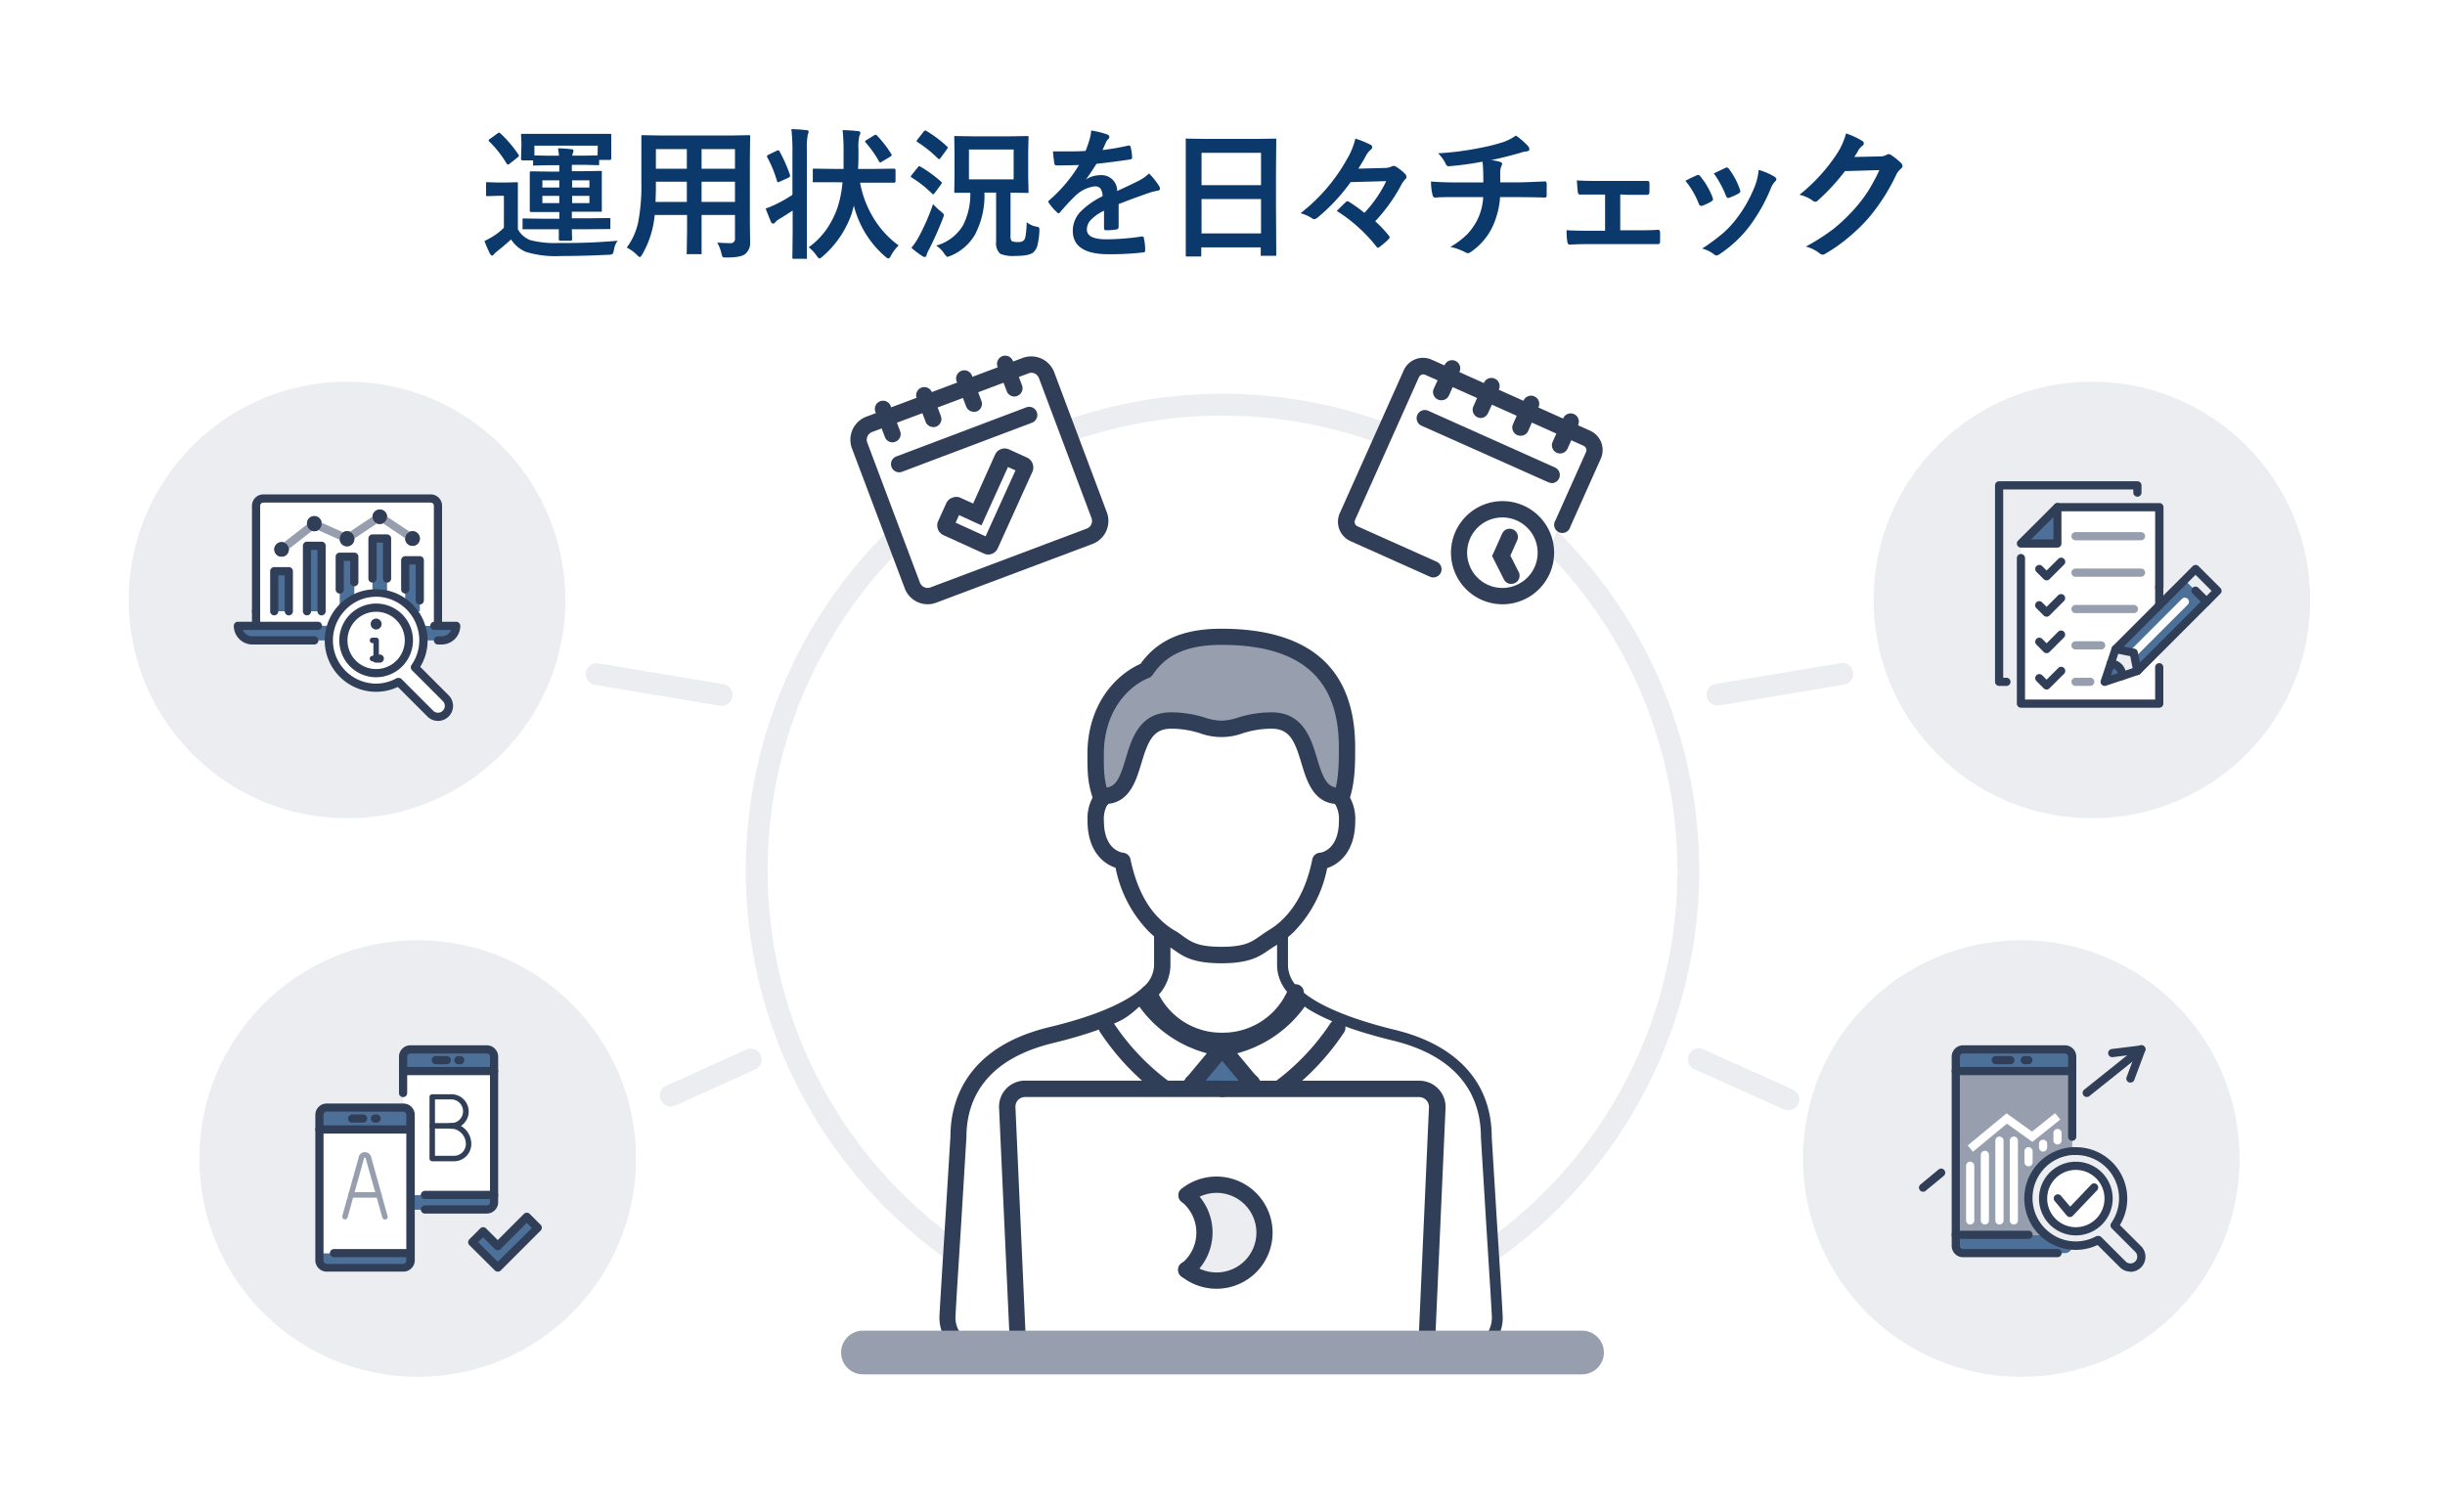 <?xml version="1.0" encoding="UTF-8"?> <svg xmlns="http://www.w3.org/2000/svg" viewBox="0 0 448 277"><defs><style>.cls-1{fill:#fff;}.cls-2{fill:#ebedf0;}.cls-3{fill:#0b396b;}.cls-4{fill:#303e58;}.cls-5{fill:#4d7099;}.cls-6{fill:#979faf;}</style></defs><g id="レイヤー_2" data-name="レイヤー 2"><g id="レイヤー_2-2" data-name="レイヤー 2"><rect class="cls-1" width="448" height="277"></rect><path class="cls-2" d="M224,246.85a87.35,87.35,0,1,1,87.35-87.35A87.44,87.44,0,0,1,224,246.85Zm0-170.7a83.35,83.35,0,1,0,83.35,83.35A83.44,83.44,0,0,0,224,76.15Z"></path><rect class="cls-1" x="162.28" y="79.98" width="35.76" height="21.37" transform="translate(-20.38 69.18) rotate(-20.6)"></rect><rect class="cls-1" x="251.59" y="79.74" width="35.13" height="21.37" transform="translate(55.01 -96.03) rotate(22.48)"></rect><circle class="cls-2" cx="63.59" cy="109.93" r="40"></circle><circle class="cls-2" cx="76.53" cy="212.28" r="40"></circle><path class="cls-3" d="M113.17,44.11a3.61,3.61,0,0,0-.67,1.66c-.09.44-.18.7-.27.76a1.34,1.34,0,0,1-.72.15c-3.25.16-6.19.23-8.81.23a18.42,18.42,0,0,1-6.38-.77,6.1,6.1,0,0,1-2.68-2.27c-.52.5-1.36,1.22-2.52,2.15a4.2,4.2,0,0,0-.6.55c-.14.18-.26.27-.35.27s-.26-.12-.4-.37c-.3-.59-.64-1.36-1-2.31a17,17,0,0,0,1.56-.84,11.81,11.81,0,0,0,2-1.59V35.88H91.17l-1.84.06q-.22,0-.27-.06a.42.42,0,0,1,0-.25v-2q0-.21.06-.24a.49.49,0,0,1,.26,0l1.84.05h1.51l1.9-.05a.46.46,0,0,1,.26.05.49.49,0,0,1,0,.23l0,2.55V42a4.37,4.37,0,0,0,2.28,2,18.22,18.22,0,0,0,5.28.52Q107.82,44.58,113.17,44.11ZM91.72,24.47A21.82,21.82,0,0,1,95,28.33a.37.37,0,0,1,.09.2c0,.08-.08.18-.25.31L93.38,30a.65.65,0,0,1-.32.17s-.12-.06-.23-.2a19.83,19.83,0,0,0-3.2-4.06c-.07-.08-.11-.14-.11-.18s.08-.15.24-.27l1.38-1a.72.72,0,0,1,.33-.17S91.6,24.37,91.72,24.47ZM99.59,42,96,42c-.14,0-.23,0-.25,0a.38.38,0,0,1,0-.23v-1.5a.38.38,0,0,1,.05-.24.51.51,0,0,1,.24,0l3.56.05h2.89V38.85H100.7l-3.37,0c-.17,0-.26-.09-.26-.28l0-2.15V33.84l0-2.17c0-.19.09-.28.26-.28l3.37.05h1.78V30.27h-2.06l-2.5.06c-.13,0-.21,0-.24,0a.51.51,0,0,1,0-.24v-.7H95.77c-.2,0-.3-.09-.3-.26l.07-2.39V26l-.07-1.19c0-.15,0-.25.07-.28s.1,0,.23,0l3.61,0h8.76l3.62,0c.14,0,.22,0,.24.07s0,.11,0,.25l0,1v.8l0,2.39c0,.17-.09.26-.28.26h-1.94V30c0,.15,0,.23-.06.26a.53.53,0,0,1-.23,0l-2.5-.06h-2.21v1.17h1.9l3.35-.05c.14,0,.22,0,.24.05a.38.38,0,0,1,0,.23l0,2.17v2.63l0,2.15c0,.13,0,.21,0,.24s-.11,0-.24,0l-3.35,0h-1.9V40H108l3.59-.05a.4.4,0,0,1,.25.05.56.56,0,0,1,0,.23v1.5c0,.13,0,.21,0,.24s-.11,0-.24,0L108,42h-3.22l.05,1.82a.26.26,0,0,1-.28.29h-1.88c-.19,0-.28-.1-.28-.29,0,0,0-.23,0-.6s0-.81,0-1.22Zm9.94-15.31H97.92v1.79l2.5.05h2a12.41,12.41,0,0,0-.17-1.35c.9,0,1.71.08,2.43.16q.39,0,.39.24A1.34,1.34,0,0,1,105,28a1.32,1.32,0,0,0-.15.52H107l2.5-.05ZM99.38,34.36h3.1V33.05h-3.1Zm0,2.85h3.1V35.89h-3.1ZM108,33.05h-3.17v1.31H108Zm0,4.16V35.89h-3.17v1.32Z"></path><path class="cls-3" d="M131.42,44.45c1,.07,1.75.1,2.41.1a.75.75,0,0,0,.84-.85V39.39h-6.12v3.09l0,3.85c0,.14,0,.22,0,.24a.38.38,0,0,1-.23,0h-2.25a.38.38,0,0,1-.24,0,.52.52,0,0,1,0-.23l.06-3.85V39.39h-5.93a17.51,17.51,0,0,1-2.26,7.19c-.2.35-.35.52-.47.52s-.27-.14-.55-.42a7.18,7.18,0,0,0-1.84-1.32,11.71,11.71,0,0,0,2.13-4.84,34.9,34.9,0,0,0,.55-7V29.31l0-4.26a.42.42,0,0,1,.06-.28.58.58,0,0,1,.26,0l3.55.06h12.23l3.58-.06c.14,0,.22,0,.25.07a.44.44,0,0,1,0,.25l-.05,4.26V40.82l.05,3.58a2.58,2.58,0,0,1-.87,2.11c-.5.45-1.64.67-3.42.67-.43,0-.67,0-.74-.1a1.7,1.7,0,0,1-.23-.65A7.68,7.68,0,0,0,131.42,44.45ZM120.11,37h5.74V33.3h-5.67v.3C120.18,34.83,120.16,36,120.11,37Zm.07-6.08h5.67v-3.6h-5.67Zm14.49-3.6h-6.12v3.6h6.12ZM128.55,37h6.12V33.3h-6.12Z"></path><path class="cls-3" d="M145,23.67c1,0,1.91.08,2.75.18.28,0,.42.12.42.26a1.63,1.63,0,0,1-.15.52,12.77,12.77,0,0,0-.17,2.89V42.6l0,4.57c0,.13,0,.22,0,.25a.38.38,0,0,1-.23,0h-2.16a.45.45,0,0,1-.27-.05.42.42,0,0,1,0-.24l.05-4.55v-4c-.33.23-1.17.77-2.53,1.6a2.4,2.4,0,0,0-.67.56.53.53,0,0,1-.37.23.38.38,0,0,1-.38-.27c-.36-.82-.68-1.65-1-2.48.42-.15.9-.35,1.46-.6a24.29,24.29,0,0,0,3.45-1.93V27.59A30.85,30.85,0,0,0,145,23.67Zm-2.16,4.07a27.28,27.28,0,0,1,1.91,4.32.45.45,0,0,1,0,.2c0,.11-.11.22-.33.32l-1.56.71a.86.86,0,0,1-.31.1c-.08,0-.14-.07-.18-.23a21.75,21.75,0,0,0-1.77-4.32.53.53,0,0,1-.07-.22c0-.08.09-.17.28-.27l1.51-.73a.9.9,0,0,1,.24-.08C142.7,27.54,142.77,27.61,142.86,27.74Zm9.87,5.65-3.54,0c-.13,0-.21,0-.24,0a.49.49,0,0,1,0-.23v-2a.46.46,0,0,1,.05-.26.56.56,0,0,1,.23,0l3.54.05h1.82c0-1.37,0-2.52,0-3.46a34.23,34.23,0,0,0-.18-3.64c1.09,0,2,.09,2.83.18.28,0,.42.13.42.32a1.14,1.14,0,0,1-.18.54,10,10,0,0,0-.16,2.58c0,1.16,0,2.32-.08,3.48h3.08l3.52-.05c.18,0,.27.09.27.29v2c0,.19-.09.28-.27.28l-3.52,0h-2.71a19.16,19.16,0,0,0,2.79,7,17.17,17.17,0,0,0,4.28,4.5,7.53,7.53,0,0,0-1.41,1.88c-.18.34-.34.52-.45.52a1.15,1.15,0,0,1-.55-.32,18.12,18.12,0,0,1-5.8-9.38c-.06.27-.19.75-.39,1.45a18.29,18.29,0,0,1-5.34,7.88c-.29.24-.48.37-.57.37s-.26-.16-.49-.47a6.86,6.86,0,0,0-1.48-1.59,14.19,14.19,0,0,0,3.19-3.19,16.71,16.71,0,0,0,2.06-4,20.21,20.21,0,0,0,.94-4.71Zm8-8.53a19.47,19.47,0,0,1,2.59,3.35.55.55,0,0,1,.09.22c0,.07-.09.16-.27.28l-1.53.91a.57.57,0,0,1-.31.15c-.07,0-.14-.06-.22-.2a19.9,19.9,0,0,0-2.43-3.44.34.34,0,0,1-.12-.2c0-.09.09-.18.27-.28l1.36-.84a.66.66,0,0,1,.3-.13Q160.53,24.68,160.72,24.86Z"></path><path class="cls-3" d="M168.66,30.54a22.21,22.21,0,0,1,3.77,2.75c.1.09.14.15.14.2a.74.74,0,0,1-.16.32l-1.12,1.53c-.13.17-.24.26-.3.26a.35.35,0,0,1-.22-.14,20.88,20.88,0,0,0-3.72-2.93c-.11-.06-.16-.12-.16-.18a.64.64,0,0,1,.16-.29l1.12-1.4q.17-.21.27-.21A.5.5,0,0,1,168.66,30.54ZM167,45.4a12.35,12.35,0,0,0,1.35-2,41.35,41.35,0,0,0,2.62-6,11.17,11.17,0,0,0,1.41,1.33c.38.3.57.53.57.67a2.89,2.89,0,0,1-.17.57,61.54,61.54,0,0,1-2.56,5.75,4.46,4.46,0,0,0-.44,1c-.06.25-.17.37-.34.37a1,1,0,0,1-.46-.18A16.27,16.27,0,0,1,167,45.4ZM169.76,24a22,22,0,0,1,3.77,2.84c.09.08.14.14.14.19a1,1,0,0,1-.17.33l-1.14,1.56c-.11.16-.21.23-.28.23a.35.35,0,0,1-.22-.11,22.18,22.18,0,0,0-3.74-3c-.11-.06-.17-.13-.17-.19a.78.78,0,0,1,.17-.3l1.11-1.42c.12-.15.22-.22.31-.22A.59.59,0,0,1,169.76,24ZM171.53,45a8.25,8.25,0,0,0,4.9-3.67,12.38,12.38,0,0,0,1.36-6l-2.06,0h-.64c-.14,0-.22,0-.24-.07s0-.11,0-.25l.05-2.6V27.81l-.05-2.63c0-.14,0-.23.05-.25a.38.38,0,0,1,.23,0l3.41.05h6.31l3.35-.05c.15,0,.23,0,.26.05a.51.51,0,0,1,0,.24l-.06,2.63v4.62l.06,2.6c0,.15,0,.25-.06.28s-.11,0-.24,0l-3-.05v8a1.15,1.15,0,0,0,.25.89,2.56,2.56,0,0,0,1.16.15,1.29,1.29,0,0,0,1.09-.37c.25-.3.4-1.39.47-3.26a3.6,3.6,0,0,0,1.63.78,2.66,2.66,0,0,1,.58.17.45.45,0,0,1,.11.35c0,.07,0,.17,0,.28a13.1,13.1,0,0,1-.39,2.79,2.63,2.63,0,0,1-.7,1.14c-.5.45-1.58.67-3.25.67a6.16,6.16,0,0,1-2.84-.39,2.6,2.6,0,0,1-.75-2.21v-9h-2.14a15.33,15.33,0,0,1-1.76,7.75,9.27,9.27,0,0,1-4.39,3.81c-.41.16-.62.23-.63.23s-.3-.18-.54-.54A4.9,4.9,0,0,0,171.53,45Zm14.2-12.14V27.39h-8.19v5.48Z"></path><path class="cls-3" d="M199.93,23.92a14.58,14.58,0,0,1,3,.74.43.43,0,0,1,.32.44.45.45,0,0,1-.18.38,2.13,2.13,0,0,0-.45.63c0,.08-.08.21-.16.38-.15.36-.3.7-.45,1a42.41,42.41,0,0,0,4.74-.82h.15c.14,0,.23.09.27.28a9.47,9.47,0,0,1,.27,1.87v.07c0,.19-.15.3-.45.34q-3,.45-6.09.79c-.86,1.37-1.51,2.33-1.94,2.88l0,0a4.73,4.73,0,0,1,2.6-.8A2.86,2.86,0,0,1,204.7,35q2.67-1.23,3.84-1.83a7.79,7.79,0,0,0,2-1.39A13.75,13.75,0,0,1,212.33,34a1.06,1.06,0,0,1,.21.57c0,.2-.13.32-.4.37a9.34,9.34,0,0,0-1.58.39q-3.83,1.35-5.59,2.07v4.19c0,.26-.16.42-.49.47a11.94,11.94,0,0,1-1.85.13c-.22,0-.34-.14-.34-.42,0-1.49,0-2.54,0-3.16a8.08,8.08,0,0,0-2.53,1.81,2.51,2.51,0,0,0-.61,1.64c0,1.2,1.2,1.79,3.61,1.79a45.93,45.93,0,0,0,6.47-.52h.08c.17,0,.26.1.28.29a9.82,9.82,0,0,1,.24,2.14v.09c0,.26-.1.39-.29.39a51,51,0,0,1-6.44.34q-6.52,0-6.53-4.29a5.05,5.05,0,0,1,1.45-3.54,14.74,14.74,0,0,1,4-2.79,2.4,2.4,0,0,0-.4-1.44,1.26,1.26,0,0,0-1-.37h-.15a6.4,6.4,0,0,0-3.59,1.88c-.81.79-1.68,1.73-2.61,2.83-.13.16-.23.23-.31.23a.46.46,0,0,1-.28-.18,10.43,10.43,0,0,1-1.49-1.71.4.4,0,0,1-.1-.24.38.38,0,0,1,.18-.28,26.9,26.9,0,0,0,5.44-6.45c-1.21.05-2.6.08-4.16.08-.2,0-.32-.14-.37-.42s-.14-1.05-.25-2.15c.83,0,1.7,0,2.61,0,1.1,0,2.22,0,3.37-.09a21.17,21.17,0,0,0,.77-2.23A6.53,6.53,0,0,0,199.93,23.92Z"></path><path class="cls-3" d="M219.88,47h-2.33a.22.22,0,0,1-.28-.28l0-9.26v-5l0-6.79a.5.5,0,0,1,0-.27.65.65,0,0,1,.25,0l3.58.05h8.92l3.59-.05q.21,0,.24.06s0,.11,0,.24l-.05,6v5.78l.05,9.14c0,.14,0,.22-.05.25a.38.38,0,0,1-.23,0h-2.31c-.14,0-.23,0-.25,0a.45.45,0,0,1,0-.24V45.33h-10.9v1.41q0,.19-.06.24A.47.47,0,0,1,219.88,47Zm.28-19v5.93h10.9V28Zm0,14.77h10.9V36.47h-10.9Z"></path><path class="cls-3" d="M247.48,33.37a34.05,34.05,0,0,1-6.13,6.55,1.29,1.29,0,0,1-.52.25.53.53,0,0,1-.32-.1,7.18,7.18,0,0,0-2.21-1,32.71,32.71,0,0,0,8.48-9.86,13.38,13.38,0,0,0,1.57-3.82,19.42,19.42,0,0,1,2.85,1.17.48.48,0,0,1,.23.39.59.59,0,0,1-.23.45,3.54,3.54,0,0,0-.78.89q-.55,1.06-1.53,2.61l4.75-.12A3.1,3.1,0,0,0,255,30.5a.58.58,0,0,1,.35-.1.91.91,0,0,1,.5.17,9.63,9.63,0,0,1,1.63,1.31.86.86,0,0,1,.23.55.46.46,0,0,1-.16.35,4.93,4.93,0,0,0-.88,1.26,30.71,30.71,0,0,1-4.69,6.5,21,21,0,0,1,2.45,2.58.67.67,0,0,1,.2.35.59.59,0,0,1-.22.37,13.34,13.34,0,0,1-1.64,1.41.64.64,0,0,1-.29.15c-.09,0-.18-.07-.29-.23a28.61,28.61,0,0,0-7.25-6.52c.86-.86,1.41-1.4,1.63-1.6a.55.55,0,0,1,.32-.18.76.76,0,0,1,.36.15A28.07,28.07,0,0,1,250,39a22.94,22.94,0,0,0,4-5.81Z"></path><path class="cls-3" d="M271.64,29.62a56.28,56.28,0,0,1-6.15.84h-.08q-.37,0-.57-.57a7.22,7.22,0,0,0-1.33-1.8,54.21,54.21,0,0,0,7.73-1A33.48,33.48,0,0,0,275.53,26a9,9,0,0,0,2.23-1.16,13,13,0,0,1,2.12,1.82,1,1,0,0,1,.35.73c0,.21-.23.33-.68.37a4.39,4.39,0,0,0-.87.21c-.38.12-.63.19-.76.22-1.66.46-3.23.85-4.72,1.15a8.16,8.16,0,0,1,1.69.33c.23.06.35.19.35.37a1.82,1.82,0,0,1-.16.45,2.56,2.56,0,0,0-.19.87c0,.38,0,1.07,0,2.06h3.22c.58,0,2.25-.06,5-.18.17,0,.26.14.29.42s0,.56,0,.89,0,.69,0,1.18a1,1,0,0,1-.08.4s-.12.07-.26.07c-1.6-.05-3.28-.08-5-.08h-3.2a15.18,15.18,0,0,1-1.3,5.23,11.56,11.56,0,0,1-4.14,4.87.88.88,0,0,1-.44.17,1,1,0,0,1-.46-.15,10.61,10.61,0,0,0-2.77-1,14.6,14.6,0,0,0,3.17-2.4,12.06,12.06,0,0,0,1.7-2.41,10.76,10.76,0,0,0,1.15-4.32H267.1c-1.91,0-3.29,0-4.14.1-.25,0-.41-.18-.5-.59a10.1,10.1,0,0,1-.25-2.36c1.44.12,3.12.17,5,.17h4.58c0-.74,0-1.62-.05-2.62A11.72,11.72,0,0,0,271.64,29.62Z"></path><path class="cls-3" d="M296.88,35.63V42.2h2.75c1.54,0,2.94,0,4.19-.1.22,0,.34.17.36.5s0,.56,0,.82,0,.55,0,.84-.14.47-.37.47h-.07l-4.08,0h-8.17c-1.11,0-2.39,0-3.82.1-.28,0-.44-.18-.49-.55a12,12,0,0,1-.13-2.1c1,.07,2.49.1,4.44.1h2.61V35.65h-1.44c-1.33,0-2.39,0-3.2,0h0c-.2,0-.32-.17-.36-.52s-.1-.92-.17-2.08c.74.06,1.95.1,3.62.1h5.77l3.51,0h.06c.21,0,.32.14.34.44s0,.54,0,.8,0,.54,0,.81-.15.5-.4.5h-.1l-3.38,0Z"></path><path class="cls-3" d="M308.82,33.13c.51-.28,1.2-.63,2.06-1a.63.63,0,0,1,.28-.08.52.52,0,0,1,.39.26,13.78,13.78,0,0,1,2.24,3.84c.06.25.1.38.1.4s-.1.23-.31.36a11.1,11.1,0,0,1-1.67.8.53.53,0,0,1-.23,0c-.18,0-.32-.13-.42-.4A15.19,15.19,0,0,0,308.82,33.13Zm13.42-2a11.84,11.84,0,0,1,2.91,1.25c.23.17.34.32.34.44a.67.67,0,0,1-.28.47,4.17,4.17,0,0,0-.78,1.32,31.41,31.41,0,0,1-3.93,6.92,22.42,22.42,0,0,1-5.36,5,1.13,1.13,0,0,1-.62.28.58.58,0,0,1-.42-.18,6.26,6.26,0,0,0-2.21-1.09,36.77,36.77,0,0,0,3.9-2.88,18.27,18.27,0,0,0,2.34-2.53,24.09,24.09,0,0,0,3.51-6.27A11.08,11.08,0,0,0,322.24,31.18Zm-8.19.63c1.11-.53,1.81-.85,2.09-1a.6.6,0,0,1,.26-.07.51.51,0,0,1,.41.28,13,13,0,0,1,2,3.79.88.88,0,0,1,.07.31q0,.21-.33.39a10.39,10.39,0,0,1-1.79.8.45.45,0,0,1-.17,0c-.13,0-.25-.14-.35-.42A19,19,0,0,0,314.05,31.81Z"></path><path class="cls-3" d="M339.76,28.76l4.68-.1a2.48,2.48,0,0,0,1.3-.32.52.52,0,0,1,.33-.1.77.77,0,0,1,.42.15,12.13,12.13,0,0,1,1.77,1.41.82.82,0,0,1,.34.6.73.73,0,0,1-.32.54,3.4,3.4,0,0,0-.85,1.12,36.4,36.4,0,0,1-5.15,8,34.74,34.74,0,0,1-4.1,3.87,28.41,28.41,0,0,1-3.8,2.6.72.72,0,0,1-.42.13,1,1,0,0,1-.6-.28,6.86,6.86,0,0,0-2.47-1.2,38.67,38.67,0,0,0,5.17-3.32,32.57,32.57,0,0,0,3.49-3.31,27.21,27.21,0,0,0,2.74-3.53,35.36,35.36,0,0,0,2.07-3.85l-6.3.18a38.84,38.84,0,0,1-4.91,5.33.81.81,0,0,1-.55.29.64.64,0,0,1-.38-.15,6.55,6.55,0,0,0-2.5-1.13,32.5,32.5,0,0,0,7-7.72,13.18,13.18,0,0,0,1.53-3.52,13.36,13.36,0,0,1,3,1.39.54.54,0,0,1,.26.44.51.51,0,0,1-.29.45,4.11,4.11,0,0,0-.65.69C340.43,27.76,340.14,28.19,339.76,28.76Z"></path><path class="cls-1" d="M254.74,247.82H186.6l-2-44.87a3.27,3.27,0,0,1,3.29-3.44h72.23a3.28,3.28,0,0,1,2.37,1,3.32,3.32,0,0,1,.92,2.43l-2,44.87Zm-23.05-22A8.78,8.78,0,0,0,217.41,219a8.76,8.76,0,0,1,0,13.7,8.79,8.79,0,0,0,14.28-6.85Z"></path><path class="cls-1" d="M235,171.59V177a6.83,6.83,0,0,0,2.41,4.92,14.63,14.63,0,0,1-26.85.07,6.89,6.89,0,0,0,2.48-5v-5.36a13.67,13.67,0,0,0,2.2,1.56c2.3,1.32,3.11,2.2,8.78,2.2s6.48-.88,8.78-2.2A13.67,13.67,0,0,0,235,171.59Z"></path><path class="cls-2" d="M222.9,217.07a8.79,8.79,0,1,1-5.49,15.64,8.76,8.76,0,0,0,0-13.7A8.8,8.8,0,0,1,222.9,217.07Z"></path><path class="cls-1" d="M223.94,199.51H187.85a3.27,3.27,0,0,0-3.29,3.44l2,44.87h-6.52a6.45,6.45,0,0,1-6.43-6.81c.22-4.11.77-12.45,2-32.72,0-8,4.35-15.61,17-18.67,5.45-1.31,13.77-3.77,17.88-7.68a14.63,14.63,0,0,0,26.85-.07c4.09,3.93,12.46,6.42,18,7.75,12.62,3.06,17,10.65,17,18.67,1.27,20.27,1.82,28.61,2,32.72a6.45,6.45,0,0,1-6.43,6.81h-6.59l2-44.87a3.32,3.32,0,0,0-.92-2.43,3.28,3.28,0,0,0-2.37-1H223.94Z"></path><path class="cls-4" d="M267.92,248.82a1,1,0,0,1,0-2,5.35,5.35,0,0,0,3.94-1.71,5.28,5.28,0,0,0,1.49-4c-.14-2.76-.43-7.31-1-16.36l-1-16.36c0-6.34-2.81-14.51-16.21-17.75-9-2.19-15.15-4.88-18.4-8A7.76,7.76,0,0,1,234,177V171.6a1,1,0,0,1,2,0V177a5.87,5.87,0,0,0,2.11,4.2c2.95,2.84,9,5.43,17.48,7.5,11.44,2.77,17.74,9.74,17.74,19.64l1,16.29c.58,9.06.86,13.61,1,16.38a7.27,7.27,0,0,1-2,5.52A7.41,7.41,0,0,1,267.92,248.82Z"></path><path class="cls-4" d="M180.08,249.32a7.88,7.88,0,0,1-5.77-2.5,7.78,7.78,0,0,1-2.16-5.9c.15-2.76.43-7.31,1-16.37l1-16.35c0-5.79,2.35-16.22,18.12-20,8.34-2,14.28-4.55,17.19-7.32a5.45,5.45,0,0,0,2-3.9V171.6a1.5,1.5,0,0,1,3,0V177a8.29,8.29,0,0,1-3,6.08c-3.34,3.17-9.58,5.88-18.55,8.05-13.08,3.17-15.83,11.11-15.83,17.21l-1,16.45c-.57,9-.86,13.59-1,16.35a4.86,4.86,0,0,0,1.35,3.67,4.92,4.92,0,0,0,3.59,1.56,1.5,1.5,0,0,1,0,3Z"></path><path class="cls-4" d="M223.94,192.22a15.88,15.88,0,0,1-14.79-9.71,1.56,1.56,0,0,1-.11-.57,1.51,1.51,0,0,1,2.94-.46,12.89,12.89,0,0,0,12,7.74H224a12.93,12.93,0,0,0,12-7.87,1.49,1.49,0,0,1,2.9.5,1.47,1.47,0,0,1-.11.59A15.9,15.9,0,0,1,224,192.22Z"></path><path class="cls-4" d="M222.9,236.14a10.32,10.32,0,0,1-6.42-2.26,1.5,1.5,0,1,1,1.87-2.34,7.29,7.29,0,1,0,0-11.36,1.5,1.5,0,0,1-1.87-2.35,10.28,10.28,0,1,1,6.42,18.31Z"></path><path class="cls-4" d="M217.41,234.21a1.5,1.5,0,0,1-.93-2.68,7.26,7.26,0,0,0,0-11.35,1.5,1.5,0,0,1,1.86-2.35,10.26,10.26,0,0,1,0,16A1.47,1.47,0,0,1,217.41,234.21Z"></path><path class="cls-1" d="M238,183.33a19.85,19.85,0,0,0,7,5,43.57,43.57,0,0,1-13.34,13l-2.37-2.86L223.93,192A20.77,20.77,0,0,0,238,183.33Z"></path><polygon class="cls-5" points="229.32 198.47 227.04 204.43 220.83 204.43 218.55 198.47 223.93 192.02 229.32 198.47"></polygon><polygon class="cls-5" points="227.04 204.43 228.59 212.19 219.28 212.19 220.83 204.43 227.04 204.43"></polygon><path class="cls-1" d="M218.55,198.47l-2.38,2.86a43.65,43.65,0,0,1-13.33-13,19.94,19.94,0,0,0,7-5A20.75,20.75,0,0,0,223.93,192Z"></path><path class="cls-4" d="M231.69,202.83a1.52,1.52,0,0,1-1.15-.54L222.78,193a1.51,1.51,0,0,1-.25-1.5,1.53,1.53,0,0,1,1.2-.95,19.25,19.25,0,0,0,13.05-8.06,1.5,1.5,0,1,1,2.46,1.72A22.38,22.38,0,0,1,226.7,193l6.15,7.38a1.49,1.49,0,0,1-.2,2.11A1.46,1.46,0,0,1,231.69,202.83Z"></path><path class="cls-4" d="M216.17,202.83a1.46,1.46,0,0,1-1-.35,1.5,1.5,0,0,1-.19-2.11l6.15-7.38a22.35,22.35,0,0,1-12.54-8.8,1.5,1.5,0,1,1,2.45-1.72,19.25,19.25,0,0,0,13.06,8.06,1.51,1.51,0,0,1,1,2.45l-7.76,9.31A1.54,1.54,0,0,1,216.17,202.83Z"></path><path class="cls-4" d="M231.69,202.83a1.5,1.5,0,0,1-.79-2.77,42.59,42.59,0,0,0,12.87-12.56,1.5,1.5,0,0,1,2.51,1.65,45.59,45.59,0,0,1-13.79,13.45A1.46,1.46,0,0,1,231.69,202.83Z"></path><path class="cls-4" d="M216.17,202.83a1.45,1.45,0,0,1-.79-.23,45.36,45.36,0,0,1-13.79-13.45,1.5,1.5,0,1,1,2.5-1.65A42.51,42.51,0,0,0,217,200.06a1.5,1.5,0,0,1-.8,2.77Z"></path><path class="cls-4" d="M228.59,213.69a1.5,1.5,0,0,1-1.47-1.2l-1.55-7.76a1.47,1.47,0,0,1,.07-.83l2.28-6a1.5,1.5,0,1,1,2.8,1.07l-2.13,5.55,1.47,7.34a1.49,1.49,0,0,1-1.18,1.76A1.43,1.43,0,0,1,228.59,213.69Z"></path><path class="cls-4" d="M219.28,213.69a1.53,1.53,0,0,1-.3,0,1.49,1.49,0,0,1-1.17-1.76l1.46-7.34L217.15,199a1.5,1.5,0,1,1,2.8-1.07l2.28,6a1.47,1.47,0,0,1,.07.83l-1.55,7.76A1.5,1.5,0,0,1,219.28,213.69Z"></path><path class="cls-4" d="M227,205.93h-6.21a1.5,1.5,0,1,1,0-3H227a1.5,1.5,0,1,1,0,3Z"></path><path class="cls-6" d="M201.88,146.28c-1.1-2.94-1.1-4.93-1.1-8.12,0-8.95,5.37-13.82,9.21-15.36,2.39-3.54,6.14-6.14,13.81-6.14,14.4,0,23,5.88,23,20.25,0,3,0,6.43-1.11,9.37a1.82,1.82,0,0,0-.43-.45C238,145.83,241.9,132,233,132c-4.6,0-6.32,1.53-9.21,1.53s-4.6-1.53-9.21-1.53c-8.89,0-5,13.81-12.28,13.81A2.08,2.08,0,0,0,201.88,146.28Z"></path><path class="cls-1" d="M202.31,145.83c7.29,0,3.39-13.81,12.28-13.81,4.61,0,6.33,1.53,9.21,1.53S228.41,132,233,132c8.89,0,5,13.81,12.28,13.81a1.82,1.82,0,0,1,.43.45,6.67,6.67,0,0,1,1.11,4.16c0,6.9-4.9,7.33-4.9,7.33-.87,4.39-2.64,8.71-5.85,11.82a14.91,14.91,0,0,1-3.07,2.34c-2.41,1.39-3.25,3.07-9.21,3.07s-6.8-1.68-9.21-3.07a15.18,15.18,0,0,1-3.07-2.34c-3.21-3.11-5-7.43-5.85-11.82,0,0-4.89-.43-4.89-7.33a6.68,6.68,0,0,1,1.1-4.16A2.08,2.08,0,0,1,202.31,145.83Z"></path><path class="cls-4" d="M223.8,176.5c-5.19,0-7-1.25-8.71-2.46-.42-.28-.81-.56-1.25-.82a16.22,16.22,0,0,1-3.37-2.56A23,23,0,0,1,204.41,159c-2.22-.71-5.14-3.07-5.14-8.59a8.09,8.09,0,0,1,1.42-5.07,3.36,3.36,0,0,1,.79-.79,1.5,1.5,0,0,1,1.69,2.48s0,0-.1.13a5.3,5.3,0,0,0-.8,3.25c0,5.27,3.19,5.8,3.55,5.84a1.52,1.52,0,0,1,1.32,1.2c1,4.75,2.77,8.46,5.43,11a13.36,13.36,0,0,0,2.77,2.11c.56.32,1,.64,1.46,1,1.54,1.07,2.75,1.92,7,1.92s5.46-.85,7-1.92c.44-.31.91-.63,1.46-1a13.1,13.1,0,0,0,2.77-2.11c2.66-2.58,4.48-6.29,5.43-11a1.5,1.5,0,0,1,1.34-1.2c.34,0,3.53-.57,3.53-5.84a5.37,5.37,0,0,0-.8-3.26,1.13,1.13,0,0,0-.14-.15A1.47,1.47,0,0,1,244,145a1.54,1.54,0,0,1,2.12-.39,3.64,3.64,0,0,1,.78.79,8.09,8.09,0,0,1,1.42,5.07c0,5.52-2.92,7.88-5.14,8.59a23,23,0,0,1-6.06,11.64,16.66,16.66,0,0,1-3.37,2.56c-.44.25-.83.53-1.25.81C230.78,175.25,229,176.5,223.8,176.5Z"></path><path class="cls-4" d="M245.29,147.33c-4.58,0-5.82-4.14-6.82-7.46-1.19-3.94-2.08-6.35-5.46-6.35a17,17,0,0,0-5.3.84,11.4,11.4,0,0,1-7.81,0,17.17,17.17,0,0,0-5.31-.84c-3.38,0-4.27,2.41-5.46,6.35-1,3.32-2.24,7.46-6.82,7.46a1.5,1.5,0,0,1,0-3c2.13,0,2.84-1.62,3.95-5.33s2.55-8.48,8.33-8.48a20.61,20.61,0,0,1,6.13.95,10.56,10.56,0,0,0,3.08.58,10.44,10.44,0,0,0,3.08-.58,20.61,20.61,0,0,1,6.13-.95c5.78,0,7.26,4.9,8.33,8.48s1.82,5.33,3.95,5.33a1.5,1.5,0,0,1,0,3Z"></path><path class="cls-4" d="M245.72,147.78a1.46,1.46,0,0,1-.53-.1,1.5,1.5,0,0,1-.87-1.93c1-2.68,1-5.95,1-8.84,0-12.61-7-18.75-21.53-18.75-7.86,0-10.85,2.93-12.57,5.48a1.51,1.51,0,0,1-.69.56c-3.81,1.52-8.27,6.09-8.27,14,0,3.16,0,4.91,1,7.59a1.5,1.5,0,1,1-2.8,1.06c-1.21-3.19-1.21-5.37-1.21-8.65,0-9.08,5.15-14.54,9.73-16.57,3.14-4.38,7.85-6.43,14.8-6.43,16.27,0,24.53,7.32,24.53,21.75,0,3,0,6.71-1.2,9.9A1.51,1.51,0,0,1,245.72,147.78Z"></path><rect class="cls-1" x="211.92" y="200.74" width="24.11" height="13.54"></rect><path class="cls-4" d="M261.33,249.32h-.07a1.5,1.5,0,0,1-1.43-1.56l2-44.86a1.8,1.8,0,0,0-1.79-1.88H224a1.5,1.5,0,0,1,0-3h36.08a4.8,4.8,0,0,1,4.79,5l-2,44.9A1.5,1.5,0,0,1,261.33,249.32Z"></path><path class="cls-4" d="M186.6,249.32a1.5,1.5,0,0,1-1.49-1.43L183.06,203a4.77,4.77,0,0,1,4.79-5h36.09a1.5,1.5,0,0,1,0,3H187.85a1.87,1.87,0,0,0-1.33.57,1.81,1.81,0,0,0-.46,1.3l2,44.87a1.48,1.48,0,0,1-1.43,1.56Z"></path><path class="cls-6" d="M289.88,251.82H158.12a4,4,0,0,1,0-8H289.88a4,4,0,0,1,0,8Z"></path><circle class="cls-2" cx="383.3" cy="109.93" r="40"></circle><circle class="cls-2" cx="370.36" cy="212.28" r="40"></circle><path class="cls-5" d="M377,229.61H359.69a1.34,1.34,0,0,1-1.33-1.33v-2h16.47a8.57,8.57,0,0,0,4.86,2v0a1.34,1.34,0,0,1-1.33,1.33Z"></path><path class="cls-6" d="M370.36,226.28h-12v-30h21.33V211a8.66,8.66,0,0,0-4.86,15.31h-4.47Z"></path><path class="cls-2" d="M391.77,228.87a2,2,0,1,1-2.82,2.82l-4.46-4.46a8.62,8.62,0,0,1-4.13,1.05c-.23,0-.45,0-.67,0a8.68,8.68,0,0,1-8-8.64,8.67,8.67,0,0,1,8-8.64c.22,0,.44,0,.67,0a8.66,8.66,0,0,1,7.11,13.62Zm-5.41-9.26a6,6,0,1,0-6,6A6,6,0,0,0,386.36,219.61Z"></path><circle class="cls-1" cx="380.36" cy="219.61" r="6"></circle><path class="cls-5" d="M379.69,193.61v2.67H358.36v-2.67a1.34,1.34,0,0,1,1.33-1.33h18.67A1.34,1.34,0,0,1,379.69,193.61Z"></path><path class="cls-4" d="M380.36,226.36a6.75,6.75,0,1,1,6.75-6.75A6.75,6.75,0,0,1,380.36,226.36Zm0-12a5.25,5.25,0,1,0,5.25,5.25A5.26,5.26,0,0,0,380.36,214.36Z"></path><path class="cls-4" d="M390.36,233a2.73,2.73,0,0,1-1.94-.81l-4.08-4.07a9.42,9.42,0,1,1-4.7-17.92,5.62,5.62,0,0,1,.72,0,9.41,9.41,0,0,1,8.07,14.27l3.88,3.87a2.75,2.75,0,0,1-1.95,4.69Zm-5.87-6.55a.79.79,0,0,1,.53.22l4.46,4.46a1.23,1.23,0,0,0,.88.37,1.25,1.25,0,0,0,1.25-1.25,1.22,1.22,0,0,0-.37-.88l-4.3-4.3a.76.76,0,0,1-.08-1,7.92,7.92,0,0,0-6.5-12.44c-.2,0-.4,0-.6,0a7.91,7.91,0,0,0-4.45,14,7.79,7.79,0,0,0,4.44,1.81h0a7.8,7.8,0,0,0,4.37-.94A.77.77,0,0,1,384.49,226.48Z"></path><path class="cls-4" d="M377,230.36H359.69a2.08,2.08,0,0,1-2.08-2.08V193.61a2.09,2.09,0,0,1,2.08-2.08h18.67a2.08,2.08,0,0,1,2.08,2.08v14.67a.75.75,0,1,1-1.5,0V193.61a.59.59,0,0,0-.58-.58H359.69a.59.59,0,0,0-.58.58v34.67a.58.58,0,0,0,.58.58H377a.75.75,0,0,1,0,1.5Z"></path><path class="cls-4" d="M379.69,197H358.36a.75.75,0,0,1,0-1.5h21.33a.75.75,0,0,1,0,1.5Z"></path><path class="cls-4" d="M368.36,195h-2.67a.75.75,0,0,1,0-1.5h2.67a.75.75,0,0,1,0,1.5Z"></path><path class="cls-4" d="M371.69,195H371a.75.75,0,0,1,0-1.5h.66a.75.75,0,0,1,0,1.5Z"></path><path class="cls-4" d="M371.69,227H358.36a.75.75,0,0,1,0-1.5h13.33a.75.75,0,0,1,0,1.5Z"></path><polygon class="cls-1" points="361.5 211.03 360.55 209.88 367.66 204 372.33 207.34 376.56 203.96 377.5 205.13 372.39 209.22 367.73 205.89 361.5 211.03"></polygon><path class="cls-4" d="M382.36,201a.75.75,0,0,1-.47-1.34l10-8a.77.77,0,0,1,1.06.12.76.76,0,0,1-.12,1.06l-10,8A.74.74,0,0,1,382.36,201Z"></path><path class="cls-4" d="M352.36,218.36a.75.75,0,0,1-.48-1.32l3.34-2.76a.75.75,0,0,1,.95,1.16l-3.33,2.75A.72.72,0,0,1,352.36,218.36Z"></path><path class="cls-4" d="M390.36,198.36a.73.73,0,0,1-.7-1l1.56-4.17-4.1.51a.75.75,0,1,1-.18-1.49l5.33-.66a.74.74,0,0,1,.68.28.72.72,0,0,1,.11.72l-2,5.34A.74.74,0,0,1,390.36,198.36Z"></path><path class="cls-1" d="M361,224.36a.74.74,0,0,1-.75-.75v-10a.75.75,0,0,1,1.5,0v10A.75.75,0,0,1,361,224.36Z"></path><path class="cls-1" d="M363.69,224.36a.75.75,0,0,1-.75-.75v-12a.75.75,0,1,1,1.5,0v12A.74.74,0,0,1,363.69,224.36Z"></path><path class="cls-1" d="M366.36,224.36a.75.75,0,0,1-.75-.75V209a.75.75,0,1,1,1.5,0v14.66A.75.75,0,0,1,366.36,224.36Z"></path><path class="cls-1" d="M369,224.36a.74.74,0,0,1-.75-.75V209a.75.75,0,0,1,1.5,0v14.66A.75.75,0,0,1,369,224.36Z"></path><path class="cls-1" d="M371.69,213.7a.76.76,0,0,1-.75-.75v-2a.75.75,0,0,1,1.5,0v2A.75.75,0,0,1,371.69,213.7Z"></path><path class="cls-1" d="M374.36,211a.76.76,0,0,1-.75-.75v-.67a.75.75,0,0,1,1.5,0v.67A.76.76,0,0,1,374.36,211Z"></path><path class="cls-1" d="M377,209.7a.75.75,0,0,1-.75-.75v-1.34a.75.75,0,0,1,1.5,0V209A.76.76,0,0,1,377,209.7Z"></path><path class="cls-4" d="M379.25,223h0a.75.75,0,0,1-.55-.27l-2.22-2.67a.75.75,0,0,1,.1-1.05.74.74,0,0,1,1.05.09l1.69,2,3.86-4.05a.75.75,0,0,1,1.06,0,.75.75,0,0,1,0,1.06l-4.45,4.67A.74.74,0,0,1,379.25,223Z"></path><path class="cls-1" d="M66.22,212.1a.67.67,0,0,1,.64-.49.66.66,0,0,1,.64.49L69.42,219H64.31l1.89-6.76Z"></path><path class="cls-1" d="M85.86,209.61a2.66,2.66,0,0,1-2.66,2.67h-4v-6h3.33A3.33,3.33,0,0,1,85.86,209.61Z"></path><path class="cls-1" d="M82.53,201a2.67,2.67,0,1,1,0,5.33H79.2V201Z"></path><path class="cls-1" d="M64.31,219h5.11L67.5,212.1a.66.66,0,0,0-.64-.49.67.67,0,0,0-.64.49l0,.09ZM75.2,229.61H58.53V207H75.2v22.66Z"></path><path class="cls-1" d="M90.53,196.28V219H75.2V204.28A1.34,1.34,0,0,0,73.86,203v-6.67H90.53Zm-7.33,16a2.66,2.66,0,0,0,2.66-2.67,3.33,3.33,0,0,0-3.33-3.33,2.67,2.67,0,1,0,0-5.33H79.2v11.33Z"></path><polygon class="cls-5" points="98.53 224.95 91.2 232.28 86.53 227.61 88.53 225.61 91.2 228.28 96.53 222.95 98.53 224.95"></polygon><path class="cls-5" d="M75.2,231a1.34,1.34,0,0,1-1.34,1.33h-14A1.34,1.34,0,0,1,58.53,231v-1.34H75.2Z"></path><path class="cls-5" d="M75.2,221.61V219H90.53v1.33a1.34,1.34,0,0,1-1.33,1.33h-14Z"></path><path class="cls-5" d="M75.2,207H58.53v-2.67A1.34,1.34,0,0,1,59.86,203h14a1.34,1.34,0,0,1,1.34,1.33Z"></path><path class="cls-5" d="M73.86,193.61a1.34,1.34,0,0,1,1.34-1.33h14a1.34,1.34,0,0,1,1.33,1.33v2.67H73.86Z"></path><path class="cls-4" d="M89.2,222.36H77.86a.75.75,0,0,1,0-1.5H89.2a.58.58,0,0,0,.58-.58V193.61a.59.59,0,0,0-.58-.58h-14a.6.6,0,0,0-.59.58v6.67a.75.75,0,0,1-1.5,0v-6.67a2.09,2.09,0,0,1,2.09-2.08h14a2.09,2.09,0,0,1,2.08,2.08v26.67A2.08,2.08,0,0,1,89.2,222.36Z"></path><path class="cls-4" d="M90.53,197H73.86a.75.75,0,1,1,0-1.5H90.53a.75.75,0,0,1,0,1.5Z"></path><path class="cls-4" d="M81.86,195h-2a.75.75,0,1,1,0-1.5h2a.75.75,0,0,1,0,1.5Z"></path><path class="cls-4" d="M84.36,195H84a.75.75,0,0,1,0-1.5h.33a.75.75,0,0,1,0,1.5Z"></path><path class="cls-4" d="M90.53,219.7H77.86a.75.75,0,0,1,0-1.5H90.53a.75.75,0,1,1,0,1.5Z"></path><path class="cls-4" d="M82.53,206.78a.5.5,0,0,1,0-1,2.17,2.17,0,1,0,0-4.33H79.7v4.83a.5.5,0,0,1-.5.5.5.5,0,0,1-.5-.5V201a.5.5,0,0,1,.5-.5h3.33a3.17,3.17,0,1,1,0,6.33Z"></path><path class="cls-4" d="M83.2,212.78h-4a.5.5,0,0,1-.5-.5v-6a.5.5,0,0,1,.5-.5h3.33a3.84,3.84,0,0,1,3.83,3.83A3.17,3.17,0,0,1,83.2,212.78Zm-3.5-1h3.5a2.17,2.17,0,0,0,2.16-2.17,2.83,2.83,0,0,0-2.83-2.83H79.7Z"></path><path class="cls-4" d="M73.86,233h-14A2.08,2.08,0,0,1,57.78,231V204.28a2.08,2.08,0,0,1,2.08-2.08h14A2.09,2.09,0,0,1,76,204.28V231A2.09,2.09,0,0,1,73.86,233Zm-14-29.33a.58.58,0,0,0-.58.58V231a.59.59,0,0,0,.58.58h14a.6.6,0,0,0,.59-.58V204.28a.59.59,0,0,0-.59-.58Z"></path><path class="cls-4" d="M75.2,207.7H58.53a.75.75,0,0,1,0-1.5H75.2a.75.75,0,0,1,0,1.5Z"></path><path class="cls-4" d="M66.53,205.7h-2a.75.75,0,0,1,0-1.5h2a.75.75,0,1,1,0,1.5Z"></path><path class="cls-4" d="M69,205.7H68.7a.75.75,0,1,1,0-1.5H69a.75.75,0,1,1,0,1.5Z"></path><path class="cls-4" d="M75.2,230.36h-14a.75.75,0,1,1,0-1.5h14a.75.75,0,0,1,0,1.5Z"></path><path class="cls-6" d="M70.53,223.45a.5.5,0,0,1-.48-.37l-1.12-4L67,212.24a.16.16,0,0,0-.16-.13.16.16,0,0,0-.15.11l0,.08v0l-1.89,6.76-1.11,4a.51.51,0,0,1-.62.35.52.52,0,0,1-.35-.62l1.12-4,1.89-6.75,0-.07v0a1.16,1.16,0,0,1,1.12-.86A1.18,1.18,0,0,1,68,212l1.91,6.84,1.11,4a.51.51,0,0,1-.35.62Z"></path><path class="cls-6" d="M69.42,219.45H64.31a.5.5,0,0,1-.5-.5.5.5,0,0,1,.5-.5h5.11a.5.5,0,0,1,.5.5A.51.51,0,0,1,69.42,219.45Z"></path><path class="cls-4" d="M91.2,233a.71.71,0,0,1-.53-.22L86,228.14a.75.75,0,0,1,0-1.06l2-2a.75.75,0,0,1,1.06,0l2.14,2.14,4.8-4.8a.74.74,0,0,1,1.06,0l2,2a.75.75,0,0,1,0,1.06l-7.33,7.33A.74.74,0,0,1,91.2,233Zm-3.61-5.42,3.61,3.61L97.47,225l-.94-.94-4.8,4.8a.75.75,0,0,1-1.06,0l-2.14-2.14Z"></path><polygon class="cls-2" points="391.64 90.26 391.64 92.93 376.97 92.93 370.3 99.59 370.3 102.26 370.3 124.93 367.64 124.93 366.3 124.93 366.3 88.93 391.64 88.93 391.64 90.26"></polygon><polygon class="cls-1" points="395.64 122.26 395.64 128.93 370.3 128.93 370.3 124.93 370.3 102.26 370.3 99.59 376.97 99.59 376.97 92.93 391.64 92.93 395.64 92.93 395.64 107.59 395.64 110.93 387.64 118.93 386.75 121.59 385.64 124.93 388.82 123.87 391.64 122.93 395.64 118.93 395.64 122.26"></polygon><path class="cls-5" d="M388.28,122.27a2.06,2.06,0,0,1,.54,1.6l-3.18,1.06,1.11-3.34A2.08,2.08,0,0,1,388.28,122.27Z"></path><polygon class="cls-5" points="390.97 119.59 387.64 118.93 395.64 110.93 400.3 106.26 402.3 108.26 404.3 110.26 395.64 118.93 391.64 122.93 390.97 119.59"></polygon><polygon class="cls-5" points="376.97 92.93 376.97 99.59 370.3 99.59 376.97 92.93"></polygon><path class="cls-1" d="M391,120.34a.74.74,0,0,1-.53-.22.75.75,0,0,1,0-1.06l9.33-9.33a.75.75,0,0,1,1.06,0,.74.74,0,0,1,0,1.06l-9.33,9.33A.74.74,0,0,1,391,120.34Z"></path><path class="cls-4" d="M367.64,125.68H366.3a.76.76,0,0,1-.75-.75v-36a.75.75,0,0,1,.75-.75h25.34a.75.75,0,0,1,.75.75v1.33a.75.75,0,0,1-1.5,0v-.58H367.05v34.5h.59a.75.75,0,0,1,0,1.5Z"></path><path class="cls-4" d="M395.64,129.68H370.3a.76.76,0,0,1-.75-.75V102.26a.75.75,0,1,1,1.5,0v25.92h23.84v-5.92a.75.75,0,1,1,1.5,0v6.67A.76.76,0,0,1,395.64,129.68Z"></path><path class="cls-4" d="M395.64,111.68a.75.75,0,0,1-.75-.75v-3.34a.75.75,0,0,1,1.5,0v3.34A.76.76,0,0,1,395.64,111.68Z"></path><path class="cls-4" d="M395.64,108.34a.74.74,0,0,1-.75-.75V93.68H377a.75.75,0,0,1,0-1.5h18.67a.75.75,0,0,1,.75.75v14.66A.75.75,0,0,1,395.64,108.34Z"></path><path class="cls-4" d="M377,100.34H370.3a.75.75,0,0,1-.53-1.28l6.67-6.66a.75.75,0,0,1,1.28.53v6.66A.75.75,0,0,1,377,100.34Zm-4.86-1.5h4.11v-4.1Z"></path><path class="cls-4" d="M385.64,125.68a.75.75,0,0,1-.53-.22.72.72,0,0,1-.18-.77l2-6a.7.7,0,0,1,.19-.29l14.66-14.67a.75.75,0,0,1,1.06,0l4,4a.74.74,0,0,1,0,1.06l-14.66,14.67a.92.92,0,0,1-.3.18l-6,2A.59.59,0,0,1,385.64,125.68Zm2.65-6.35-1.47,4.41,4.41-1.47,14-14-2.94-2.94Zm3.35,3.6h0Z"></path><path class="cls-4" d="M404.3,111a.74.74,0,0,1-.53-.22l-2-2a.75.75,0,1,1,1.06-1.06l2,2a.74.74,0,0,1,0,1.06A.73.73,0,0,1,404.3,111Z"></path><path class="cls-4" d="M391.64,123.68a.76.76,0,0,1-.74-.6l-.57-2.85-2.84-.57a.75.75,0,0,1,.29-1.47l3.34.67a.75.75,0,0,1,.58.59l.67,3.33a.74.74,0,0,1-.59.88Z"></path><path class="cls-4" d="M388.82,124.62h-.07a.75.75,0,0,1-.68-.81,1.34,1.34,0,0,0-1.32-1.46.75.75,0,0,1,0-1.5,2.84,2.84,0,0,1,2.09.93,2.88,2.88,0,0,1,.73,2.17A.75.75,0,0,1,388.82,124.62Z"></path><path class="cls-4" d="M375,106.34a.74.74,0,0,1-.53-.22l-1.33-1.33a.74.74,0,0,1,0-1.06.75.75,0,0,1,1.06,0l.8.8,2.14-2.13a.74.74,0,0,1,1.06,0,.75.75,0,0,1,0,1.06l-2.67,2.66A.74.74,0,0,1,375,106.34Z"></path><path class="cls-6" d="M392.3,105.68h-12a.75.75,0,0,1,0-1.5h12a.75.75,0,0,1,0,1.5Z"></path><path class="cls-6" d="M392.3,99h-12a.75.75,0,0,1,0-1.5h12a.75.75,0,0,1,0,1.5Z"></path><path class="cls-4" d="M375,113a.74.74,0,0,1-.53-.22l-1.33-1.33a.75.75,0,1,1,1.06-1.06l.8.8,2.14-2.14a.75.75,0,0,1,1.06,1.06l-2.67,2.67A.74.74,0,0,1,375,113Z"></path><path class="cls-6" d="M391,112.34H380.3a.75.75,0,0,1,0-1.5H391a.75.75,0,0,1,0,1.5Z"></path><path class="cls-4" d="M375,119.68h0a.75.75,0,0,1-.53-.22l-1.33-1.34a.74.74,0,0,1,0-1.06.75.75,0,0,1,1.06,0l.8.81,2.14-2.14a.75.75,0,0,1,1.06,1.06l-2.67,2.67A.75.75,0,0,1,375,119.68Z"></path><path class="cls-6" d="M385,119H380.3a.75.75,0,0,1,0-1.5H385a.75.75,0,0,1,0,1.5Z"></path><path class="cls-4" d="M375,126.34a.74.74,0,0,1-.53-.22l-1.33-1.33a.74.74,0,0,1,0-1.06.75.75,0,0,1,1.06,0l.8.8,2.14-2.13a.74.74,0,0,1,1.06,0,.75.75,0,0,1,0,1.06l-2.67,2.66A.74.74,0,0,1,375,126.34Z"></path><path class="cls-6" d="M383,125.68H380.3a.75.75,0,0,1,0-1.5H383a.75.75,0,0,1,0,1.5Z"></path><path class="cls-5" d="M80.25,114.67h3.34a2.67,2.67,0,0,1-2.67,2.67H77.59a8.73,8.73,0,0,0-.42-2.67h3.08Z"></path><path class="cls-1" d="M81.67,127.93a2,2,0,1,1-2.83,2.82L73.05,125a8.67,8.67,0,0,1-12.8-7.62,8.73,8.73,0,0,1,.42-2.67,8.66,8.66,0,0,1,4.25-5,8.72,8.72,0,0,1,3.33-1c.22,0,.44,0,.67,0a9,9,0,0,1,2,.22,8.76,8.76,0,0,1,3.38,1.62,8.74,8.74,0,0,1,2.92,4.16,8.73,8.73,0,0,1,.42,2.67,8.54,8.54,0,0,1-1.56,5Zm-6.75-10.59a6,6,0,1,0-6,6A6,6,0,0,0,74.92,117.34Z"></path><path class="cls-1" d="M70.7,95.41a1.34,1.34,0,0,0-1.11-2.07v-2h9.33a1.34,1.34,0,0,1,1.33,1.33v22H77.17A8.53,8.53,0,0,0,75.75,112h1.17v-9.34H74.25v7.84a8.76,8.76,0,0,0-3.38-1.62l0-.22v-10H68.25v10a8.72,8.72,0,0,0-3.33,1V102H63.59v-2a1.33,1.33,0,0,0,1.33-1.34,1.37,1.37,0,0,0-.22-.74l3.77-2.52a1.34,1.34,0,0,0,2.23,0Zm3.77,2.52a1.37,1.37,0,0,0-.22.74,1.34,1.34,0,1,0,1.34-1.33A1.36,1.36,0,0,0,74.47,97.93Z"></path><path class="cls-5" d="M76.92,110v2H75.75a8.52,8.52,0,0,0-1.5-1.5v-7.84h2.67Z"></path><path class="cls-1" d="M68.92,111.34a6,6,0,1,1-6,6A6,6,0,0,1,68.92,111.34Zm1,3a1,1,0,1,0-1,1A1,1,0,0,0,69.92,114.34Z"></path><path class="cls-5" d="M70.92,106v2.66l0,.22a9,9,0,0,0-2-.22c-.23,0-.45,0-.67,0v-10h2.67Z"></path><path class="cls-4" d="M69.59,94.67l1.11.74a1.34,1.34,0,0,1-2.23,0Z"></path><path class="cls-1" d="M52.64,99.85a1.34,1.34,0,1,0,.28.82A1.4,1.4,0,0,0,52.64,99.85Zm9.73-1.72a1.42,1.42,0,0,0-.12.54A1.34,1.34,0,0,0,63.59,100v2H62.25v9.79a8.93,8.93,0,0,0-1.58,2.87H46.92v-22a1.34,1.34,0,0,1,1.33-1.33H69.59v2a1.34,1.34,0,0,0-1.34,1.33,1.32,1.32,0,0,0,.22.74L64.7,97.93a1.35,1.35,0,0,0-1.11-.59A1.34,1.34,0,0,0,62.37,98.13Zm-5.84-1.3a1.35,1.35,0,0,0,2.28-.28,1.41,1.41,0,0,0,.11-.54,1.34,1.34,0,1,0-2.67,0A1.4,1.4,0,0,0,56.53,96.83ZM58.92,112V100H56.25v12Zm-6,0v-7.34H50.25V112Z"></path><circle class="cls-4" cx="68.92" cy="114.34" r="1"></circle><path class="cls-5" d="M64.92,106.67v3a8.85,8.85,0,0,0-2.67,2.15V102h2.67Z"></path><path class="cls-4" d="M64.7,97.93a1.37,1.37,0,0,1,.22.74,1.34,1.34,0,1,1-2.67,0,1.42,1.42,0,0,1,.12-.54l1.22.54Z"></path><path class="cls-4" d="M64.7,97.93l-1.11.74-1.22-.54a1.34,1.34,0,0,1,1.22-.79A1.35,1.35,0,0,1,64.7,97.93Z"></path><path class="cls-5" d="M58.25,114.67h2.42a8.73,8.73,0,0,0-.42,2.67h-14a2.66,2.66,0,0,1-2.66-2.67H58.25Z"></path><rect class="cls-5" x="56.25" y="100.01" width="2.67" height="12"></rect><path class="cls-4" d="M58.92,96a1.41,1.41,0,0,1-.11.54L57.59,96l-1.06.82a1.4,1.4,0,0,1-.28-.82,1.34,1.34,0,1,1,2.67,0Z"></path><path class="cls-4" d="M57.59,96l1.22.54a1.35,1.35,0,0,1-2.28.28Z"></path><rect class="cls-5" x="50.25" y="104.67" width="2.67" height="7.33"></rect><path class="cls-4" d="M52.64,99.85a1.4,1.4,0,0,1,.28.82,1.32,1.32,0,1,1-.28-.82Z"></path><path class="cls-4" d="M74.47,97.93a1.36,1.36,0,0,1,1.12-.59,1.34,1.34,0,1,1-1.34,1.33A1.37,1.37,0,0,1,74.47,97.93Z"></path><path class="cls-4" d="M70.92,94.67a1.32,1.32,0,0,1-.22.74l-1.11-.74-1.12.74a1.32,1.32,0,0,1-.22-.74,1.34,1.34,0,0,1,2.67,0Z"></path><path class="cls-6" d="M51.59,101.42a.75.75,0,0,1-.46-1.34l6-4.67a.74.74,0,0,1,.76-.09l5.63,2.5,5.65-3.77a.74.74,0,0,1,.83,0l6,4a.74.74,0,0,1,.21,1,.76.76,0,0,1-1,.21l-5.58-3.73L64,99.3a.77.77,0,0,1-.72.06l-5.59-2.49-5.64,4.4A.79.79,0,0,1,51.59,101.42Z"></path><path class="cls-4" d="M68.92,124.09a6.75,6.75,0,1,1,6.75-6.75A6.76,6.76,0,0,1,68.92,124.09Zm0-12a5.25,5.25,0,1,0,5.25,5.25A5.26,5.26,0,0,0,68.92,112.09Z"></path><path class="cls-4" d="M80.25,132.09a2.73,2.73,0,0,1-1.94-.81l-5.41-5.41a9.41,9.41,0,0,1-13.4-8.53,9.51,9.51,0,0,1,.46-2.9A9.39,9.39,0,0,1,64.58,109a9.13,9.13,0,0,1,3.62-1,9.38,9.38,0,0,1,8.15,3.61,9.4,9.4,0,0,1,2,5.78A9.29,9.29,0,0,1,77,122.19l5.21,5.21a2.75,2.75,0,0,1-2,4.69Zm-7.2-7.88a.74.74,0,0,1,.53.22l5.79,5.79a1.23,1.23,0,0,0,.88.37,1.25,1.25,0,0,0,.89-2.13l-5.64-5.64a.76.76,0,0,1-.08-1,7.88,7.88,0,0,0,1-7,7.53,7.53,0,0,0-1.29-2.42,7.06,7.06,0,0,0-1.36-1.37,8,8,0,0,0-3.1-1.49,7.55,7.55,0,0,0-2.38-.17,7.64,7.64,0,0,0-3,.87,8,8,0,0,0-2.44,2A8,8,0,0,0,61,117.34a7.94,7.94,0,0,0,7.92,7.92,7.85,7.85,0,0,0,3.77-1A.77.77,0,0,1,73.05,124.21Z"></path><path class="cls-4" d="M57.59,118.09H46.25a3.42,3.42,0,0,1-3.41-3.42.75.75,0,0,1,.75-.75H58.25a.75.75,0,1,1,0,1.5H44.49a1.91,1.91,0,0,0,1.76,1.17H57.59a.75.75,0,0,1,0,1.5Z"></path><path class="cls-4" d="M80.92,118.09h-.67a.75.75,0,0,1,0-1.5h.67a1.93,1.93,0,0,0,1.77-1.17h-3.1a.75.75,0,0,1,0-1.5h4a.76.76,0,0,1,.75.75A3.42,3.42,0,0,1,80.92,118.09Z"></path><path class="cls-4" d="M46.92,115.42a.75.75,0,0,1-.75-.75V112a.75.75,0,0,1,1.5,0v2.66A.74.74,0,0,1,46.92,115.42Z"></path><path class="cls-4" d="M80.25,115.42a.75.75,0,0,1-.75-.75v-22a.58.58,0,0,0-.58-.58H48.25a.59.59,0,0,0-.58.58V112a.75.75,0,0,1-1.5,0V92.67a2.08,2.08,0,0,1,2.08-2.08H78.92A2.08,2.08,0,0,1,81,92.67v22A.74.74,0,0,1,80.25,115.42Z"></path><path class="cls-4" d="M52.92,112.76a.76.76,0,0,1-.75-.75v-6.59H51V112a.75.75,0,0,1-1.5,0v-7.34a.76.76,0,0,1,.75-.75h2.67a.75.75,0,0,1,.75.75V112A.75.75,0,0,1,52.92,112.76Z"></path><path class="cls-4" d="M58.92,112.76a.76.76,0,0,1-.75-.75V100.76H57V112a.75.75,0,0,1-1.5,0V100a.75.75,0,0,1,.75-.75h2.67a.74.74,0,0,1,.75.75v12A.75.75,0,0,1,58.92,112.76Z"></path><path class="cls-4" d="M62.25,108.76a.76.76,0,0,1-.75-.75v-6a.75.75,0,0,1,.75-.75h2.67a.74.74,0,0,1,.75.75v4.66a.75.75,0,0,1-1.5,0v-3.91H63V108A.75.75,0,0,1,62.25,108.76Z"></path><path class="cls-4" d="M70.92,106.76a.76.76,0,0,1-.75-.75V99.42H69V106a.75.75,0,0,1-1.5,0V98.67a.76.76,0,0,1,.75-.75h2.67a.75.75,0,0,1,.75.75V106A.75.75,0,0,1,70.92,106.76Z"></path><path class="cls-4" d="M76.92,110.76a.76.76,0,0,1-.75-.75v-6.59H75V108a.75.75,0,0,1-1.5,0v-5.34a.76.76,0,0,1,.75-.75h2.67a.75.75,0,0,1,.75.75V110A.75.75,0,0,1,76.92,110.76Z"></path><path class="cls-4" d="M68.92,121.17h-.67a.5.5,0,0,1-.5-.5.51.51,0,0,1,.5-.5h.17v-2.33h-.17a.5.5,0,0,1,0-1h.67a.5.5,0,0,1,.5.5v3.33A.5.5,0,0,1,68.92,121.17Z"></path><path class="cls-4" d="M69.59,121.42h-.67a.75.75,0,0,1,0-1.5h.67a.75.75,0,0,1,0,1.5Z"></path><circle class="cls-4" cx="51.59" cy="100.67" r="1.33"></circle><circle class="cls-4" cx="57.59" cy="96.01" r="1.33"></circle><circle class="cls-4" cx="63.59" cy="98.67" r="1.33"></circle><circle class="cls-4" cx="69.59" cy="94.67" r="1.33"></circle><circle class="cls-4" cx="75.59" cy="98.67" r="1.33"></circle><path class="cls-2" d="M132.05,129.28l-.34,0-22.58-3.77a2,2,0,1,1,.65-3.94l22.59,3.76a2,2,0,0,1-.32,4Z"></path><path class="cls-2" d="M122.93,202.75a2,2,0,0,1-.83-3.83l14.71-6.64a2,2,0,0,1,1.65,3.64l-14.71,6.65A2,2,0,0,1,122.93,202.75Z"></path><path class="cls-2" d="M314.86,129.28a2,2,0,0,1-.32-4l22.59-3.76a2,2,0,1,1,.65,3.94l-22.59,3.77A1.84,1.84,0,0,1,314.86,129.28Z"></path><path class="cls-2" d="M327.69,203.45a2,2,0,0,1-.82-.17l-16.41-7.36a2,2,0,1,1,1.64-3.65l16.41,7.36a2,2,0,0,1,1,2.64A2,2,0,0,1,327.69,203.45Z"></path><path class="cls-4" d="M185.87,72.66a1.52,1.52,0,0,1-1.41-1l-1.68-4.46a1.52,1.52,0,0,1,.88-1.94,1.5,1.5,0,0,1,1.93.88l1.68,4.47a1.5,1.5,0,0,1-.88,1.93A1.37,1.37,0,0,1,185.87,72.66Z"></path><path class="cls-4" d="M178.42,75.45a1.5,1.5,0,0,1-1.4-1L175.34,70A1.5,1.5,0,1,1,178.15,69l1.68,4.47a1.5,1.5,0,0,1-.88,1.93A1.6,1.6,0,0,1,178.42,75.45Z"></path><path class="cls-4" d="M171,78.25a1.51,1.51,0,0,1-1.41-1l-1.68-4.47a1.5,1.5,0,0,1,2.81-1l1.68,4.46a1.51,1.51,0,0,1-.88,1.94A1.58,1.58,0,0,1,171,78.25Z"></path><path class="cls-4" d="M163.53,81.05a1.49,1.49,0,0,1-1.4-1l-1.68-4.47a1.5,1.5,0,1,1,2.81-1L164.93,79a1.5,1.5,0,0,1-.87,1.94A1.64,1.64,0,0,1,163.53,81.05Z"></path><path class="cls-4" d="M170,110.72a4.5,4.5,0,0,1-4.22-2.91L156.1,82.15a4.52,4.52,0,0,1,2.63-5.8l28.64-10.76a4.5,4.5,0,0,1,5.8,2.63l9.64,25.66a4.51,4.51,0,0,1-2.63,5.79h0l-28.64,10.76A4.36,4.36,0,0,1,170,110.72ZM189,68.3a1.37,1.37,0,0,0-.52.1L159.79,79.16a1.51,1.51,0,0,0-.88,1.93l9.65,25.66a1.5,1.5,0,0,0,1.93.88l28.63-10.77a1.5,1.5,0,0,0,.88-1.93l-9.64-25.66A1.51,1.51,0,0,0,189,68.3Zm10.7,30h0Z"></path><path class="cls-4" d="M164.74,86.54a1.5,1.5,0,0,1-.52-2.9l23.82-9a1.5,1.5,0,1,1,1.06,2.81l-23.83,9A1.6,1.6,0,0,1,164.74,86.54Z"></path><path class="cls-4" d="M181.1,101.61a1.9,1.9,0,0,1-.8-.18l-7.4-3.36a1.95,1.95,0,0,1-1-2.58l1.49-3.29a1.92,1.92,0,0,1,1.09-1,1.88,1.88,0,0,1,1.49,0l2.34,1.06,4-8.92a1.95,1.95,0,0,1,2.58-1l3.29,1.5a2,2,0,0,1,1,2.58l-6.34,14A1.94,1.94,0,0,1,181.1,101.61Zm-6-5.84,5.49,2.5,5.48-12.08-1.38-.62-4.85,10.69-4.11-1.87Zm1.06-2.34h0Zm9-8.82Z"></path><path class="cls-4" d="M285.86,83.09a1.63,1.63,0,0,1-.61-.13,1.51,1.51,0,0,1-.76-2l1.95-4.35a1.5,1.5,0,0,1,2.74,1.22l-1.95,4.36A1.5,1.5,0,0,1,285.86,83.09Z"></path><path class="cls-4" d="M278.6,79.84a1.63,1.63,0,0,1-.61-.13,1.51,1.51,0,0,1-.76-2l1.95-4.35a1.5,1.5,0,0,1,2.74,1.22L280,79A1.5,1.5,0,0,1,278.6,79.84Z"></path><path class="cls-4" d="M271.34,76.59a1.63,1.63,0,0,1-.61-.13,1.51,1.51,0,0,1-.76-2l1.95-4.35a1.5,1.5,0,0,1,2.74,1.22l-2,4.36A1.5,1.5,0,0,1,271.34,76.59Z"></path><path class="cls-4" d="M264.08,73.34a1.59,1.59,0,0,1-.61-.13,1.51,1.51,0,0,1-.76-2l2-4.35a1.5,1.5,0,0,1,2.74,1.22l-1.95,4.36A1.5,1.5,0,0,1,264.08,73.34Z"></path><path class="cls-4" d="M262.62,105.8a1.46,1.46,0,0,1-.61-.13l-14.52-6.5a3.89,3.89,0,0,1-2-5.14l11.7-26.13a3.87,3.87,0,0,1,5.13-2l29,13a3.88,3.88,0,0,1,2,5.13l-5.6,12.51A1.5,1.5,0,1,1,285,95.36l5.6-12.51a.89.89,0,0,0-.44-1.17l-29-13a.89.89,0,0,0-1.17.44l-11.7,26.14a.89.89,0,0,0,.44,1.17l14.52,6.5a1.5,1.5,0,0,1-.61,2.87Z"></path><path class="cls-4" d="M284.31,88.49a1.46,1.46,0,0,1-.61-.13L260.46,78a1.5,1.5,0,0,1,1.23-2.74l23.23,10.4a1.5,1.5,0,0,1-.61,2.87Z"></path><path class="cls-4" d="M275.29,110.72a9.45,9.45,0,1,1,8.65-5.59A9.47,9.47,0,0,1,275.29,110.72Zm0-15.91a6.5,6.5,0,0,0-2.3.42,6.46,6.46,0,1,0,4.93.14A6.51,6.51,0,0,0,275.31,94.81Z"></path><path class="cls-4" d="M276.91,107a1.52,1.52,0,0,1-1.34-.82l-2.17-4.3,1.84-4.1A1.5,1.5,0,0,1,278,99l-1.25,2.8,1.52,3a1.5,1.5,0,0,1-1.34,2.18Z"></path></g></g></svg> 